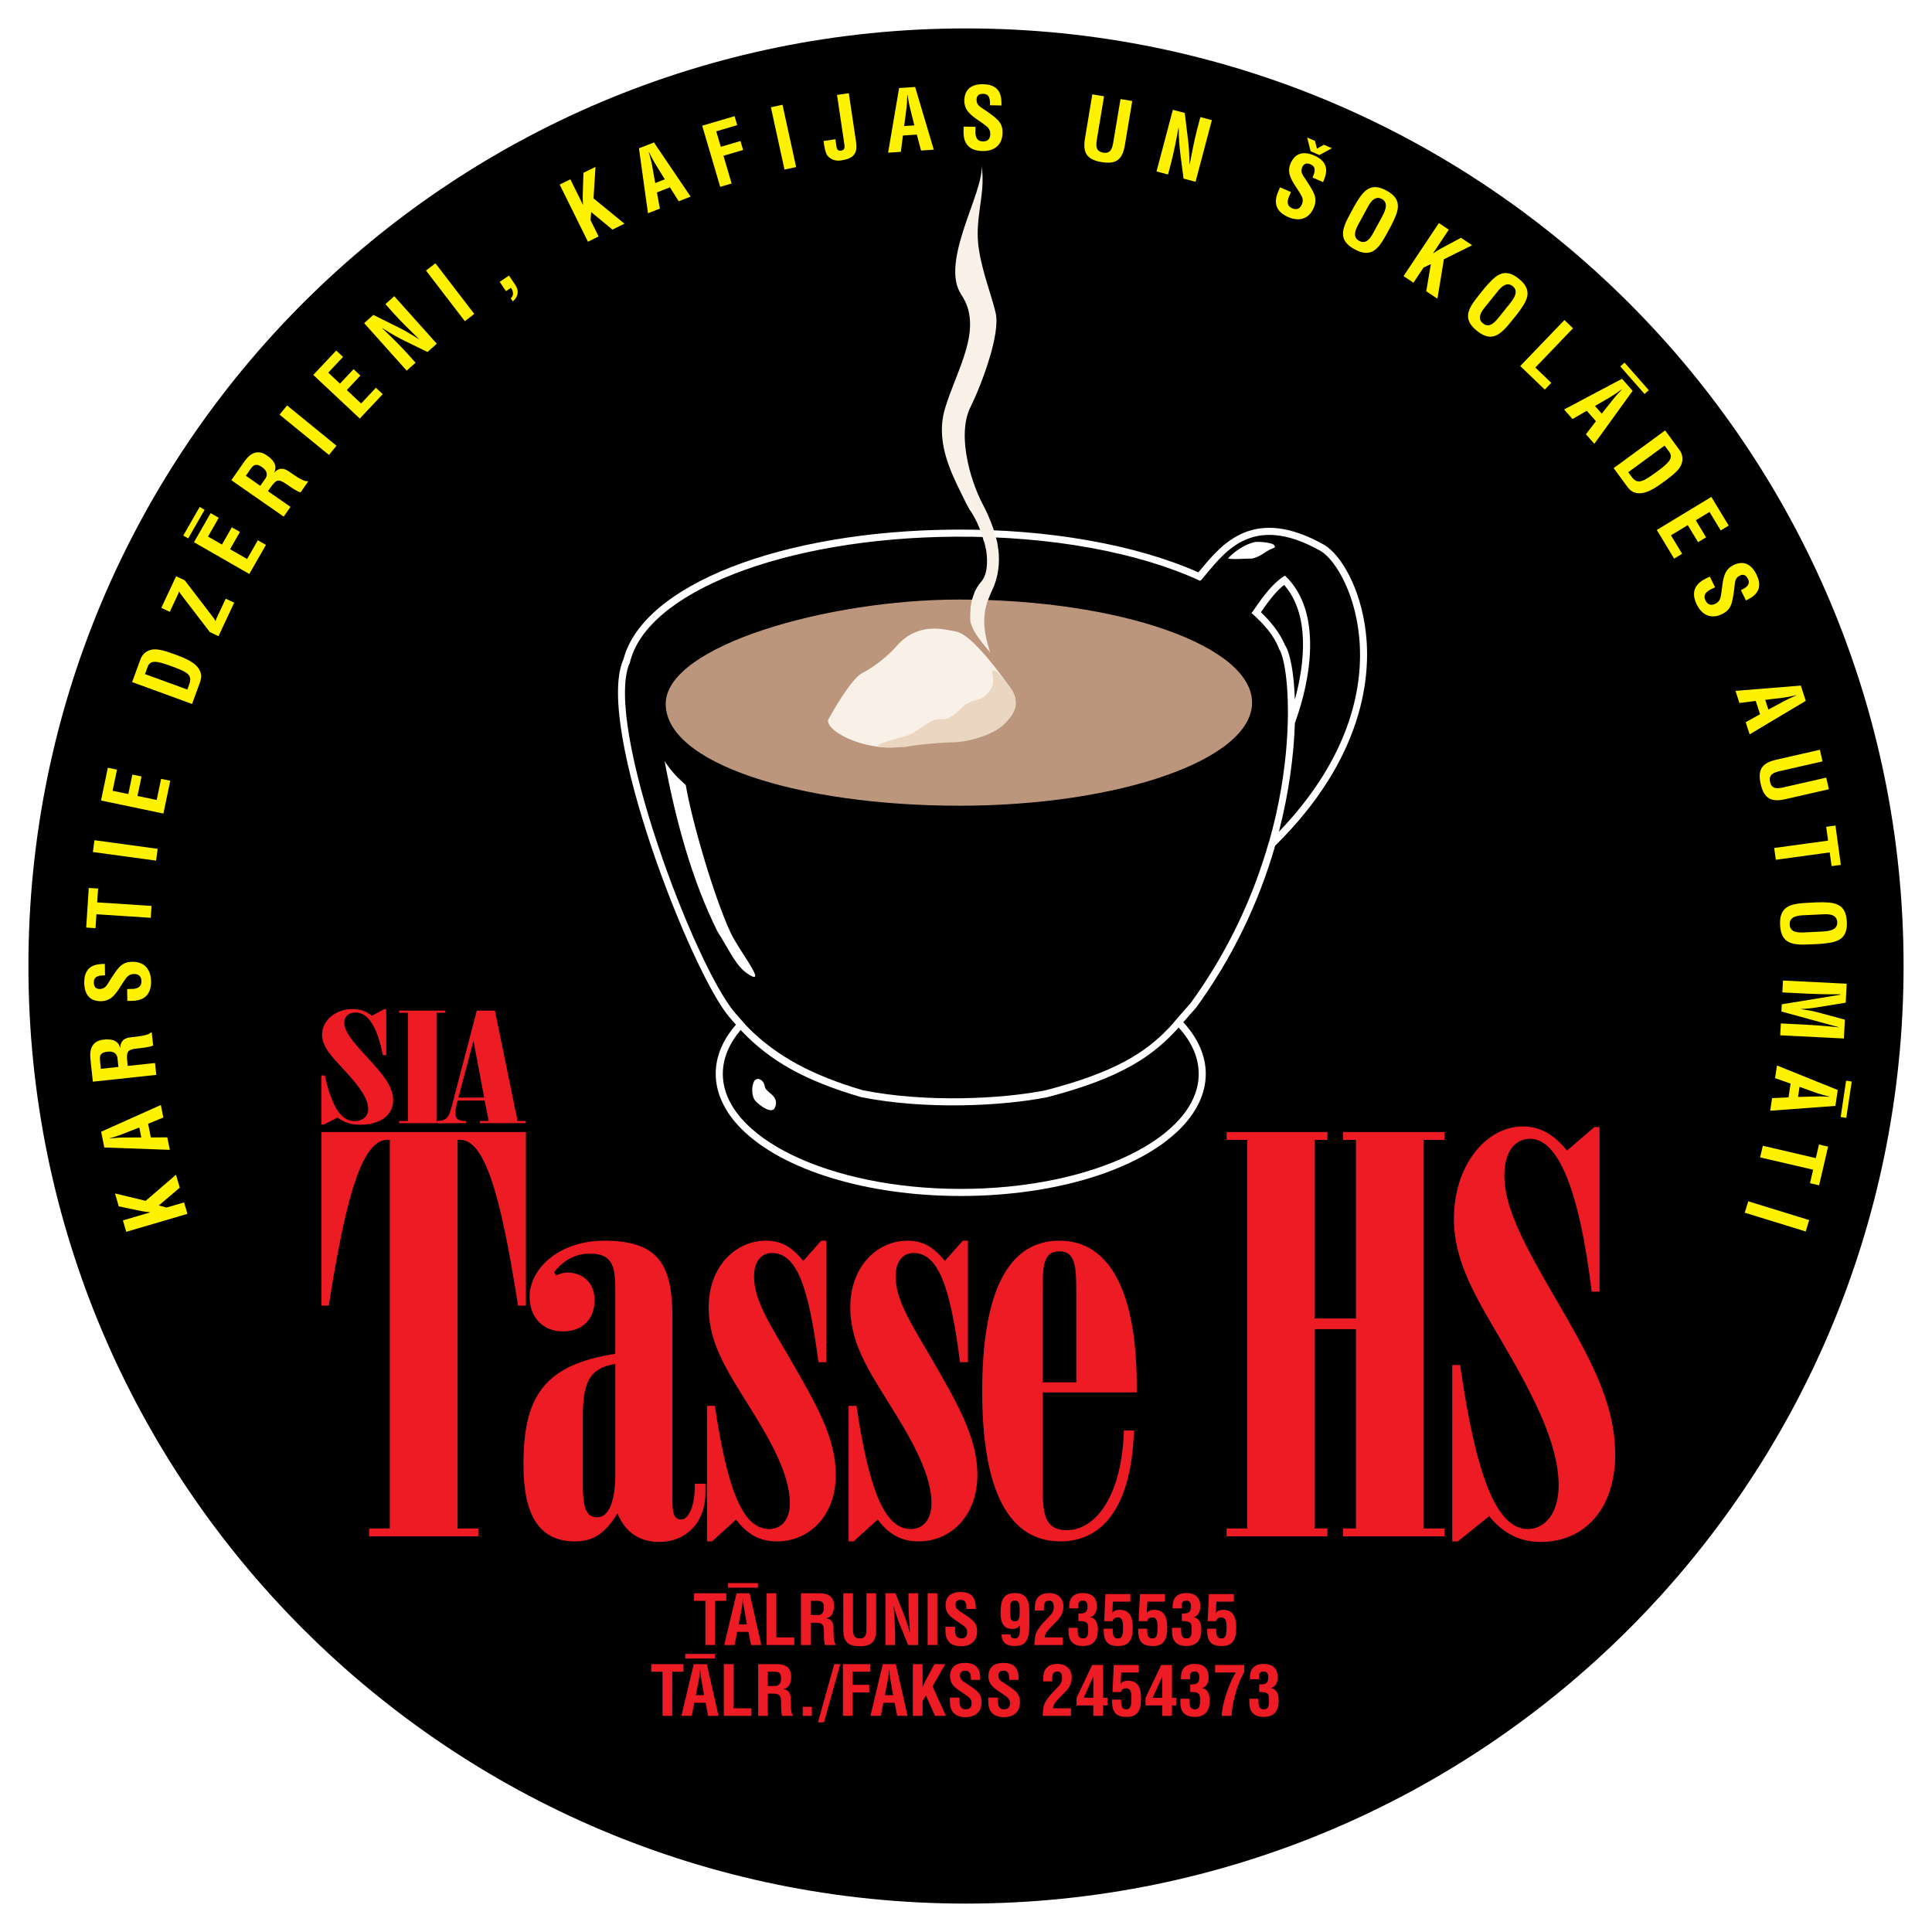 <?xml version="1.0" encoding="utf-8"?>
<!-- Generator: Adobe Illustrator 13.0.0, SVG Export Plug-In . SVG Version: 6.00 Build 14948)  -->
<!DOCTYPE svg PUBLIC "-//W3C//DTD SVG 1.0//EN" "http://www.w3.org/TR/2001/REC-SVG-20010904/DTD/svg10.dtd">
<svg version="1.0" id="Layer_1" xmlns="http://www.w3.org/2000/svg" xmlns:xlink="http://www.w3.org/1999/xlink" x="0px" y="0px"
	 width="192.756px" height="192.756px" viewBox="0 0 192.756 192.756" enable-background="new 0 0 192.756 192.756"
	 xml:space="preserve">
<g>
	<polygon fill-rule="evenodd" clip-rule="evenodd" fill="#FFFFFF" points="0,0 192.756,0 192.756,192.756 0,192.756 0,0 	"/>
	<path fill-rule="evenodd" clip-rule="evenodd" d="M96.378,189.922c51.662,0,93.543-41.883,93.543-93.544
		c0-51.662-41.881-93.543-93.543-93.543c-51.662,0-93.543,41.882-93.543,93.543C2.834,148.039,44.716,189.922,96.378,189.922
		L96.378,189.922z"/>
	<path fill-rule="evenodd" clip-rule="evenodd" fill="#FFFFFF" d="M119.31,100.564l0.024-0.029l0.022-0.029
		c3.544-4.873,6.188-10.302,7.87-16.134c9.028-8.89,9.539-17.189,9.034-21.356c-0.532-4.394-2.486-7.679-4.153-8.66
		c-6.99-3.943-10.166-0.114-12.267,2.419c-0.097,0.116-0.185,0.22-0.276,0.329c-6.251-2.782-15.071-4.335-24.319-4.265
		c-17.313,0.121-31.092,5.533-33.034,12.914c-0.042,0.099-0.08,0.191-0.08,0.191c-2.694,6.755,6.828,31.04,10.619,35.515
		c0.221,0.26,0.446,0.518,0.676,0.775c-1.335,1.537-2.018,3.184-2.018,4.902c0,1.916,0.886,3.814,2.563,5.492
		c4.131,4.131,12.516,6.695,21.883,6.695s17.752-2.564,21.883-6.695c1.677-1.678,2.563-3.576,2.563-5.492
		c0-1.787-0.777-3.555-2.242-5.148l0.061-0.07C118.498,101.48,118.889,101.029,119.31,100.564L119.31,100.564z"/>
	<path fill-rule="evenodd" clip-rule="evenodd" d="M128.208,64.371c0.488,0.727,0.892,2.68,0.98,5.435
		c1.001-3.656,1.506-8.536-1.074-11.448c-0.75,0.586-1.455,1.478-2.312,2.72c1.009,0.974,1.813,2,2.303,3.061L128.208,64.371
		L128.208,64.371z"/>
	<path fill-rule="evenodd" clip-rule="evenodd" fill="#FFFFFF" d="M68.421,78.323c-0.855-0.775-1.277-1.163-2.109-2.372
		c1.118,5.975,2.748,11.927,5.268,16.978c1.437,2.292,1.881,3.535,3.182,4.333c1.801,1.084-1.038-2.417-1.881-4.242
		C71.215,89.429,69.026,81.903,68.421,78.323L68.421,78.323z"/>
	<path fill-rule="evenodd" clip-rule="evenodd" fill="#FFFFFF" d="M126.618,54.869c0.376-0.183,0.729-0.228,0.524-0.422
		c-0.012-0.285-1.368-0.422-1.858-0.376c-0.547,0.057-1.813,0.604-2.76,1.631c0.354,0.16,1.699,0.011,2.44,0.022
		C125.717,55.53,126.219,55.085,126.618,54.869L126.618,54.869z"/>
	<path fill-rule="evenodd" clip-rule="evenodd" d="M74.367,102.246c0.122,0.127,0.246,0.25,0.37,0.373
		c-0.119-0.127-0.238-0.254-0.357-0.383C74.376,102.24,74.371,102.242,74.367,102.246L74.367,102.246z"/>
	<path fill-rule="evenodd" clip-rule="evenodd" d="M131.761,54.971c-7.035-3.968-9.737,0.365-11.904,2.885
		c-0.05,0.028-0.09,0.059-0.132,0.088c-6.01-2.785-14.752-4.472-24.474-4.398c-16.978,0.118-30.885,5.553-32.43,12.66l-0.032,0
		c-2.52,6.316,6.522,30.098,10.501,34.795c0.367,0.434,0.728,0.84,1.089,1.234c0.119,0.129,0.239,0.256,0.357,0.383
		c2.762,2.736,6.221,4.65,11.339,6.154c6.265,1.256,13.865,0.879,18.256,0.004c6.816-1.77,9.893-3.707,12.26-6.188
		c0.178-0.188,0.353-0.375,0.523-0.568c-0.003-0.004-0.008-0.008-0.012-0.01c0.532-0.609,1.072-1.248,1.682-1.922
		c3.934-5.41,6.367-10.997,7.817-16.094c0.011-0.01,0.02-0.021,0.03-0.031l-0.009-0.006c1.021-3.567,1.549-6.984,1.762-9.899
		c-0.001,0.002-0.003,0.005-0.004,0.008c0.365-4.952-0.196-8.463-0.761-9.303l-0.032-0.105c-0.514-1.28-1.462-2.384-2.733-3.503
		c0.05-0.042,0.096-0.088,0.132-0.143c1.106-1.63,2.041-2.873,3.216-3.58c3.871,3.642,2.485,10.643,0.988,14.716
		c-0.091,3.039-0.57,6.872-1.593,10.837C140.633,69.376,134.712,56.709,131.761,54.971L131.761,54.971z M74.761,97.262
		c-1.3-0.798-1.745-2.041-3.182-4.333c-2.52-5.051-4.15-11.003-5.268-16.978c0.833,1.208,1.254,1.596,2.109,2.372
		c0.604,3.58,2.793,11.106,4.458,14.697C73.724,94.845,76.562,98.346,74.761,97.262L74.761,97.262z M126.618,54.869
		c-0.399,0.217-0.901,0.662-1.653,0.855c-0.741-0.011-2.087,0.137-2.44-0.022c0.946-1.027,2.213-1.574,2.76-1.631
		c0.49-0.045,1.847,0.091,1.858,0.376C127.348,54.641,126.994,54.686,126.618,54.869L126.618,54.869z"/>
	<path fill-rule="evenodd" clip-rule="evenodd" d="M96.515,15.563c-0.007-0.079-0.018-0.154-0.033-0.226
		C96.496,15.414,96.504,15.488,96.515,15.563L96.515,15.563z"/>
	<path fill-rule="evenodd" clip-rule="evenodd" fill="#BB967C" d="M66.426,70.102c0.183-5.667,16.078-10.285,29.281-10.285
		c15.975,0,29.212,4.607,29.212,10.285s-13.237,10.285-29.212,10.285S66.209,76.134,66.426,70.102L66.426,70.102z"/>
	<path fill-rule="evenodd" clip-rule="evenodd" fill="#F9F1E7" d="M82.611,71.835c-0.08,1.436,4.504,3.249,7.4,2.611
		c2.884-0.627,3.785-0.365,5.952-0.536c2.166-0.183,6.864-2.429,4.88-5.233c-1.995-2.794-4.173-5.462-5.507-5.679
		c-1.083-0.182-3.615-0.992-5.781,1.346c-0.9,1.083-2.44,2.258-3.523,2.805C84.948,67.685,83.056,71.026,82.611,71.835
		L82.611,71.835z"/>
	<path fill-rule="evenodd" clip-rule="evenodd" fill="#EBD7C1" d="M90.445,74.507c0.901-0.216,3.694-0.445,4.687-0.445
		c0.992,0,3.888-0.547,5.188-1.938c0.912-0.992,1.767-2.075,0.045-4.071c-0.718-0.992-1.551-1.661-1.334-0.668
		c0.228,0.992-0.284,1.626-0.786,2.071c-0.434,0.403-1.402,0.366-2.102,0.993c-0.536,0.502-1.418,1.421-2.186,1.31
		c-1.115-0.161-1.939,0.988-3.341,1.585c-0.649,0.277-5.317,1.26-1.562,1.243C89.236,74.586,90.32,74.507,90.445,74.507
		L90.445,74.507z"/>
	<path fill-rule="evenodd" clip-rule="evenodd" d="M96.515,15.563c-0.007-0.079-0.018-0.154-0.033-0.226
		C96.496,15.414,96.504,15.488,96.515,15.563L96.515,15.563z"/>
	<path fill-rule="evenodd" clip-rule="evenodd" fill="#F9F1E7" d="M98.558,59.914c0.08-0.235,0.376-0.916,0.41-0.995
		c0.639-1.285,0.799-2.738,0.639-4.102c-0.004,0-0.008,0-0.011,0c-0.023-0.201-0.046-0.384-0.08-0.584h-0.002
		c-0.003-0.019-0.005-0.036-0.007-0.051c-0.003-0.02-0.007-0.039-0.012-0.059c-0.008-0.041-0.02-0.087-0.037-0.166
		c-0.002,0-0.007,0-0.009,0c-0.011-0.063-0.025-0.128-0.041-0.19c-0.003-0.011-0.004-0.022-0.007-0.033c-0.003,0-0.006,0-0.009,0
		c-0.275-1.108-0.761-2.312-1.313-3.364c-0.271-0.515-0.531-1.089-0.763-1.699c-0.311-0.812-0.575-1.688-0.762-2.572
		c-0.422-1.988-0.453-4.018,0.259-5.463c0.317-0.643,0.661-1.423,0.993-2.264c0.496-1.261,0.965-2.658,1.267-3.93
		c0.102-0.424,0.184-0.834,0.242-1.221c0.118-0.773,0.141-1.453,0.03-1.961c-0.143-0.636-0.372-1.384-0.62-2.193
		c-0.148-0.485-0.305-0.993-0.452-1.512s-0.286-1.048-0.403-1.578c-0.078-0.354-0.146-0.706-0.199-1.056
		c-0.08-0.524-0.127-1.042-0.127-1.54c0-1.286,0.19-2.385,0.333-3.47c0.144-1.084,0.24-2.155,0.054-3.383
		c0.062,0.666-0.17,1.6-0.519,2.677c-0.087,0.269-0.182,0.547-0.281,0.833c-0.099,0.285-0.203,0.577-0.308,0.875
		c-0.105,0.297-0.212,0.599-0.318,0.904c-0.053,0.153-0.105,0.306-0.158,0.46c-0.092,0.271-0.181,0.544-0.268,0.817
		c-0.026,0.083-0.052,0.166-0.077,0.249c-0.068,0.221-0.133,0.443-0.194,0.663c-0.021,0.074-0.041,0.148-0.061,0.222
		c-0.196,0.74-0.347,1.469-0.41,2.161c-0.026,0.288-0.038,0.569-0.032,0.842c0.009,0.409,0.058,0.8,0.156,1.164
		c0.033,0.122,0.071,0.24,0.115,0.355c0.088,0.231,0.199,0.45,0.336,0.654c0.141,0.209,0.263,0.422,0.367,0.637
		c0.208,0.43,0.345,0.87,0.423,1.319c0.02,0.112,0.035,0.225,0.048,0.338c0.049,0.445,0.044,0.898-0.002,1.357
		c-0.013,0.125-0.027,0.251-0.046,0.378c-0.069,0.471-0.177,0.948-0.312,1.429c-0.54,1.925-1.51,3.917-2.097,5.861
		c-0.291,0.963-0.364,1.905-0.294,2.816c0.112,1.458,0.594,2.836,1.153,4.098c0.414,0.934,0.869,1.805,1.249,2.595
		c0.08,0.168,0.229,0.406,0.302,0.567c0.139,0.169,0.206,0.294,0.34,0.516c0.068,0.111,0.134,0.227,0.2,0.349
		c0.327,0.606,0.624,1.331,0.838,2.057c-0.004,0-0.009,0-0.013,0c0.034,0.089,0.057,0.167,0.08,0.257c0.001,0,0.003,0,0.004,0
		c0.016,0.043,0.033,0.076,0.048,0.11c0.016,0.035,0.029,0.072,0.039,0.124v0c0.001,0,0.002,0,0.004,0
		c0,0.003,0.001,0.007,0.002,0.011c-0.002,0-0.004,0-0.006,0c0.018,0.079,0.035,0.15,0.053,0.223
		c0.025,0.115,0.053,0.23,0.073,0.347c0.004,0,0.008,0,0.011,0c0.077,0.478,0.114,0.957,0.098,1.405
		c-0.005,0.149-0.016,0.295-0.033,0.437c-0.018,0.142-0.041,0.278-0.072,0.41c-0.061,0.262-0.148,0.5-0.269,0.706
		c-0.06,0.103-0.127,0.198-0.202,0.283c-0.308,0.347-0.524,0.738-0.696,1.106c0.008,0,0.015,0,0.023,0
		c-0.041,0.097-0.074,0.184-0.107,0.273c-0.054,0.144-0.1,0.285-0.141,0.433c-0.005,0-0.009,0-0.014,0
		c-0.057,0.268-0.103,0.577-0.136,0.834c0,0,0,0,0,0.001c0.007,0,0.014,0,0.021,0c-0.001,0.01-0.001,0.02-0.002,0.029
		c-0.018,0.121-0.03,0.241-0.03,0.362c-0.005,0.083-0.01,0.168-0.013,0.252c-0.005,0.168-0.005,0.333,0,0.483
		c0.003,0.075,0.007,0.147,0.013,0.214c0.059,0.208,0.128,0.399,0.21,0.588c0.061,0.142,0.127,0.282,0.208,0.424
		c0.187,0.331,0.431,0.678,0.766,1.105c0.224,0.284,0.487,0.604,0.801,0.979c-0.123-0.401-0.263-0.838-0.377-1.315
		c-0.076-0.318-0.14-0.652-0.181-1.006c-0.041-0.353-0.057-0.724-0.037-1.114c0.01-0.195,0.028-0.395,0.058-0.599
		c0,0,0.001,0,0.002,0c0.011-0.12,0.033-0.25,0.065-0.38c0.001,0,0.001,0,0.001,0c0.001,0,0.001,0,0.002,0
		c0.045-0.246,0.125-0.514,0.216-0.783c-0.008,0-0.016,0-0.023-0.001c0.001-0.004,0.002-0.007,0.003-0.011
		C98.536,59.914,98.548,59.914,98.558,59.914L98.558,59.914z"/>
	<path fill-rule="evenodd" clip-rule="evenodd" fill="#FFF200" d="M12.595,122.898l-0.334-1.139l2.711-0.795l-0.005-0.018
		c-0.533-0.037-1.156-0.174-1.676-0.287l-1.442-0.301l-0.377-1.287l3.064,0.736l3.022-2.602l0.377,1.287l-2.095,1.781l0.777,0.205
		l1.75-0.512l0.334,1.139L12.595,122.898L12.595,122.898z"/>
	<path fill-rule="evenodd" clip-rule="evenodd" fill="#FFF200" d="M10.407,114.484l-0.315-1.572l5.953-2.666l0.25,1.248
		l-1.518,0.625l0.273,1.363l1.642-0.01l0.25,1.248L10.407,114.484L10.407,114.484z M13.898,112.486l-1.708,0.672
		c-0.279,0.115-0.557,0.197-0.842,0.289c-0.139,0.037-0.277,0.082-0.407,0.125l0.003,0.018c0.136-0.012,0.281-0.023,0.424-0.043
		c0.297-0.025,0.585-0.057,0.888-0.057l1.842-0.006L13.898,112.486L13.898,112.486z"/>
	<path fill-rule="evenodd" clip-rule="evenodd" fill="#FFF200" d="M15.467,106.057l0.127,1.182l-6.329,0.68l-0.241-2.236
		c-0.109-1.021,0.162-1.836,1.326-1.961c0.692-0.074,1.437,0.025,1.632,0.807L12,104.525c0.018-0.711,0.442-0.969,1.049-1.035
		c0.262-0.027,1.818-0.16,1.973-0.467l0.118-0.014l0.14,1.299c-0.39,0.188-1.168,0.246-1.59,0.299
		c-0.387,0.051-0.919,0.1-0.994,0.518c-0.058,0.33-0.013,0.676,0.023,1.014l0.023,0.209L15.467,106.057L15.467,106.057z
		 M11.714,105.52c-0.067-0.385-0.353-0.662-0.986-0.594c-0.708,0.076-0.795,0.385-0.756,0.832l0.095,0.879l1.747-0.189
		L11.714,105.52L11.714,105.52z"/>
	<path fill-rule="evenodd" clip-rule="evenodd" fill="#FFF200" d="M9.362,98.029c0.007,0.398,0.172,0.65,0.605,0.643
		c0.483-0.01,0.665-0.318,0.896-0.695c0.239-0.395,0.701-1.124,1.018-1.46c0.392-0.414,0.771-0.548,1.322-0.558
		c1.205-0.021,1.846,0.765,1.867,1.927c0.025,1.424-0.762,1.947-1.899,1.969l-0.466,0.008l-0.021-1.188l0.373-0.006
		c0.62,0.014,1.066-0.182,1.056-0.766c-0.009-0.502-0.276-0.734-0.759-0.725c-0.374,0.006-0.625,0.18-0.832,0.49
		c-0.472,0.627-0.806,1.404-1.434,1.9c-0.285,0.199-0.631,0.316-0.97,0.322c-1.086,0.02-1.69-0.582-1.713-1.836
		c-0.033-1.892,1.426-1.867,2.054-1.886l0.02,1.145C9.909,97.314,9.35,97.375,9.362,98.029L9.362,98.029z"/>
	<polygon fill-rule="evenodd" clip-rule="evenodd" fill="#FFF200" points="8.857,88.589 9.789,88.65 9.698,90.03 15.117,90.385 
		15.039,91.57 9.621,91.215 9.53,92.604 8.599,92.543 8.857,88.589 	"/>
	<polygon fill-rule="evenodd" clip-rule="evenodd" fill="#FFF200" points="9.265,85.007 9.425,83.83 15.731,84.688 15.572,85.865 
		9.265,85.007 	"/>
	<polygon fill-rule="evenodd" clip-rule="evenodd" fill="#FFF200" points="10.078,79.867 10.76,76.596 11.674,76.787 11.233,78.896 
		12.802,79.223 13.208,77.281 14.121,77.471 13.715,79.414 15.633,79.814 16.073,77.706 16.986,77.896 16.303,81.167 10.078,79.867 
			"/>
	<path fill-rule="evenodd" clip-rule="evenodd" fill="#FFF200" d="M13.183,68.05l0.851-2.327c0.099-0.271,0.417-0.77,1.1-0.908
		c0.507-0.104,1.195,0.066,2.184,0.428c1.18,0.431,2.542,0.929,2.742,2.041c0.053,0.3-0.042,0.608-0.144,0.887l-0.755,2.064
		L13.183,68.05L13.183,68.05z M17.001,66.428c-1.411-0.516-2.021-0.576-2.266,0.093l-0.268,0.733l4.224,1.544l0.178-0.486
		C19.234,67.316,18.731,67.06,17.001,66.428L17.001,66.428z"/>
	<path fill-rule="evenodd" clip-rule="evenodd" fill="#FFF200" d="M18.233,59.539c-0.125-0.171-0.266-0.331-0.366-0.537
		c-0.042,0.149-0.106,0.287-0.171,0.426l-0.757,1.613l-0.845-0.396l1.478-3.15l0.86,0.404l2.704,3.527
		c0.125,0.171,0.266,0.331,0.366,0.538c0.042-0.149,0.107-0.288,0.172-0.426l0.847-1.806l0.845,0.396l-1.568,3.342l-0.86-0.403
		L18.233,59.539L18.233,59.539z"/>
	<path fill-rule="evenodd" clip-rule="evenodd" fill="#FFF200" d="M19.351,54.097l1.664-2.899l0.81,0.464l-1.073,1.87l1.391,0.798
		l0.988-1.722l0.81,0.464l-0.988,1.722l1.7,0.976l1.073-1.869l0.81,0.464l-1.664,2.899L19.351,54.097L19.351,54.097z M18.283,53.435
		l1.638-2.855l0.493,0.283l-1.638,2.855L18.283,53.435L18.283,53.435z"/>
	<path fill-rule="evenodd" clip-rule="evenodd" fill="#FFF200" d="M28.983,50.57l-0.679,0.975l-5.222-3.636l1.285-1.845
		c0.586-0.843,1.325-1.28,2.286-0.61c0.571,0.397,1.068,0.96,0.703,1.678l0.014,0.01c0.479-0.525,0.969-0.442,1.471-0.093
		c0.216,0.151,1.477,1.071,1.795,0.94l0.097,0.068l-0.746,1.072c-0.417-0.114-1.043-0.581-1.396-0.817
		c-0.325-0.216-0.759-0.528-1.089-0.262c-0.261,0.211-0.453,0.501-0.646,0.78l-0.122,0.174L28.983,50.57L28.983,50.57z
		 M26.502,47.705c0.202-0.335,0.167-0.731-0.354-1.095c-0.585-0.407-0.852-0.231-1.116,0.133l-0.504,0.724l1.441,1.004
		L26.502,47.705L26.502,47.705z"/>
	<polygon fill-rule="evenodd" clip-rule="evenodd" fill="#FFF200" points="27.891,41.371 28.641,40.45 33.572,44.469 32.822,45.39 
		27.891,41.371 	"/>
	<polygon fill-rule="evenodd" clip-rule="evenodd" fill="#FFF200" points="31.257,37.407 33.544,34.97 34.225,35.609 32.75,37.18 
		33.919,38.277 35.278,36.83 35.958,37.468 34.6,38.916 36.029,40.257 37.503,38.685 38.184,39.324 35.897,41.761 31.257,37.407 	
		"/>
	<path fill-rule="evenodd" clip-rule="evenodd" fill="#FFF200" d="M39.336,29.551l4.241,4.742l-0.923,0.826l-2.199-1.072
		c-0.737-0.353-1.441-0.759-2.317-1.319l-0.013,0.012c0.382,0.363,0.85,0.81,1.304,1.268c0.45,0.452,0.893,0.909,1.232,1.288
		l0.797,0.892l-0.885,0.792l-4.241-4.742l0.917-0.82l2.233,1.11c0.719,0.347,1.412,0.74,2.317,1.319l0.013-0.011
		c-0.416-0.401-0.86-0.835-1.292-1.268c-0.433-0.433-0.859-0.871-1.237-1.294l-0.832-0.93L39.336,29.551L39.336,29.551z"/>
	<polygon fill-rule="evenodd" clip-rule="evenodd" fill="#FFF200" points="42.501,26.993 43.444,26.27 47.318,31.319 46.375,32.042 
		42.501,26.993 	"/>
	<path fill-rule="evenodd" clip-rule="evenodd" fill="#FFF200" d="M50.972,28.717l-0.493,0.332l-0.625-0.929l0.929-0.625
		l0.611,0.908c0.402,0.598,0.338,1.172-0.229,1.666l-0.208-0.31C51.265,29.502,51.249,29.083,50.972,28.717L50.972,28.717z"/>
	<path fill-rule="evenodd" clip-rule="evenodd" fill="#FFF200" d="M55.839,18.415l1.064-0.526l1.253,2.531l0.015-0.007
		c-0.055-0.531-0.029-1.168-0.008-1.7l0.048-1.472l1.201-0.594l-0.195,3.144l3.085,2.524l-1.202,0.594l-2.117-1.754l-0.068,0.8
		l0.809,1.635l-1.064,0.527L55.839,18.415L55.839,18.415z"/>
	<path fill-rule="evenodd" clip-rule="evenodd" fill="#FFF200" d="M63.749,14.795l1.494-0.583l3.659,5.404l-1.186,0.463
		l-0.878-1.388l-1.297,0.506l0.294,1.617l-1.186,0.463L63.749,14.795L63.749,14.795z M66.323,17.889l-0.958-1.566
		c-0.164-0.255-0.292-0.515-0.432-0.779c-0.061-0.131-0.129-0.259-0.194-0.379l-0.016,0.006c0.034,0.132,0.07,0.273,0.115,0.411
		c0.077,0.289,0.158,0.567,0.21,0.865l0.325,1.814L66.323,17.889L66.323,17.889z"/>
	<polygon fill-rule="evenodd" clip-rule="evenodd" fill="#FFF200" points="70.058,12.541 73.288,11.59 73.551,12.485 71.46,13.101 
		71.915,14.646 73.876,14.069 74.139,14.964 72.179,15.541 72.993,18.308 71.854,18.643 70.058,12.541 	"/>
	<polygon fill-rule="evenodd" clip-rule="evenodd" fill="#FFF200" points="76.911,10.704 78.07,10.45 79.43,16.666 78.27,16.919 
		76.911,10.704 	"/>
	<path fill-rule="evenodd" clip-rule="evenodd" fill="#FFF200" d="M83.461,14.671c0.042,0.226,0.155,0.406,0.44,0.363
		c0.42-0.062,0.381-0.383,0.329-0.727L83.51,9.472l1.175-0.175l0.685,4.592c0.064,0.428,0.189,1.036-0.129,1.495
		c-0.289,0.421-0.803,0.54-1.374,0.625c-0.42,0.062-0.914-0.027-1.305-0.466c-0.177-0.205-0.339-0.893-0.392-1.478l1.175-0.175
		L83.461,14.671L83.461,14.671z"/>
	<path fill-rule="evenodd" clip-rule="evenodd" fill="#FFF200" d="M89.702,8.785l1.601-0.106l1.86,6.254l-1.27,0.084l-0.42-1.588
		l-1.389,0.092l-0.207,1.629l-1.27,0.084L89.702,8.785L89.702,8.785z M91.224,12.511l-0.441-1.782
		c-0.079-0.292-0.124-0.578-0.177-0.873c-0.018-0.143-0.044-0.286-0.07-0.42l-0.017,0.001c-0.008,0.137-0.016,0.282-0.015,0.426
		c-0.014,0.299-0.021,0.588-0.06,0.888l-0.236,1.827L91.224,12.511L91.224,12.511z"/>
	<path fill-rule="evenodd" clip-rule="evenodd" fill="#FFF200" d="M98.096,9.361c-0.399-0.008-0.656,0.148-0.665,0.581
		c-0.01,0.483,0.292,0.676,0.661,0.921c0.385,0.253,1.097,0.742,1.421,1.071c0.399,0.407,0.52,0.791,0.509,1.342
		c-0.023,1.204-0.833,1.816-1.995,1.793c-1.425-0.028-1.918-0.835-1.896-1.971l0.009-0.466l1.188,0.023l-0.007,0.373
		c-0.038,0.619,0.141,1.072,0.725,1.083c0.501,0.01,0.743-0.249,0.753-0.731c0.007-0.374-0.157-0.631-0.459-0.849
		c-0.609-0.496-1.375-0.858-1.846-1.503c-0.189-0.292-0.292-0.643-0.286-0.982c0.021-1.085,0.643-1.667,1.898-1.643
		c1.892,0.037,1.812,1.495,1.809,2.123l-1.145-0.022C98.789,9.935,98.749,9.374,98.096,9.361L98.096,9.361z"/>
	<path fill-rule="evenodd" clip-rule="evenodd" fill="#FFF200" d="M112.963,10.079l-0.73,4.375
		c-0.231,1.389-0.793,1.975-2.324,1.719c-1.548-0.258-1.889-0.995-1.657-2.383l0.729-4.375l1.171,0.195l-0.713,4.275
		c-0.101,0.602-0.159,1.212,0.636,1.344c0.762,0.127,0.903-0.468,1.004-1.071l0.714-4.275L112.963,10.079L112.963,10.079z"/>
	<path fill-rule="evenodd" clip-rule="evenodd" fill="#FFF200" d="M120.909,11.986l-1.629,6.15l-1.197-0.317l-0.314-2.426
		c-0.109-0.811-0.158-1.622-0.173-2.661l-0.016-0.004c-0.094,0.519-0.21,1.155-0.342,1.787c-0.131,0.624-0.269,1.245-0.398,1.738
		l-0.307,1.156l-1.148-0.304l1.63-6.15l1.188,0.314l0.301,2.476c0.106,0.792,0.159,1.587,0.173,2.661l0.017,0.005
		c0.106-0.569,0.224-1.178,0.348-1.777s0.256-1.196,0.4-1.746l0.32-1.206L120.909,11.986L120.909,11.986z"/>
	<path fill-rule="evenodd" clip-rule="evenodd" fill="#FFF200" d="M130.757,16.4c-0.366-0.158-0.664-0.111-0.835,0.287
		c-0.191,0.444,0.016,0.736,0.264,1.103c0.261,0.38,0.734,1.103,0.911,1.529c0.216,0.527,0.182,0.928-0.036,1.435
		c-0.478,1.106-1.458,1.367-2.525,0.907c-1.309-0.565-1.461-1.499-1.011-2.542l0.185-0.428l1.091,0.47l-0.147,0.343
		c-0.269,0.558-0.275,1.045,0.262,1.277c0.46,0.198,0.782,0.051,0.974-0.393c0.148-0.343,0.093-0.644-0.104-0.959
		c-0.377-0.689-0.948-1.314-1.141-2.09c-0.064-0.342-0.028-0.705,0.106-1.017c0.43-0.997,1.226-1.301,2.379-0.803
		c1.737,0.749,1.112,2.068,0.872,2.648l-1.052-0.454C131.182,17.193,131.357,16.659,130.757,16.4L130.757,16.4z M130.759,15.089
		l-0.344-1.368l0.779,0.336l0.203,0.771l0.692-0.385l0.795,0.343l-1.246,0.683L130.759,15.089L130.759,15.089z"/>
	<path fill-rule="evenodd" clip-rule="evenodd" fill="#FFF200" d="M138.331,19.016c1.669,0.907,1.206,2.026,0.478,3.474
		l-0.434,0.797c-0.811,1.49-1.513,2.518-3.228,1.586c-1.714-0.932-1.234-2.081-0.424-3.571l0.433-0.797
		C135.975,19.106,136.662,18.109,138.331,19.016L138.331,19.016z M135.605,24.031c0.745,0.405,1.17-0.359,1.461-0.895l0.778-1.431
		c0.243-0.447,0.804-1.426,0.029-1.847c-0.82-0.445-1.284,0.567-1.519,1l-0.843,1.55C135.262,22.87,134.89,23.643,135.605,24.031
		L135.605,24.031z"/>
	<path fill-rule="evenodd" clip-rule="evenodd" fill="#FFF200" d="M143.56,22.255l0.987,0.659l-1.566,2.35l0.014,0.01
		c0.434-0.313,0.998-0.609,1.469-0.856l1.298-0.694l1.115,0.743l-2.82,1.402l-0.645,3.933l-1.115-0.744l0.461-2.709l-0.727,0.341
		l-1.012,1.518l-0.987-0.659L143.56,22.255L143.56,22.255z"/>
	<path fill-rule="evenodd" clip-rule="evenodd" fill="#FFF200" d="M151.535,27.812c1.481,1.193,0.824,2.211-0.152,3.506l-0.57,0.707
		c-1.064,1.322-1.94,2.208-3.461,0.983c-1.521-1.225-0.843-2.27,0.222-3.591l0.57-0.708
		C149.199,27.479,150.055,26.62,151.535,27.812L151.535,27.812z M147.953,32.262c0.661,0.532,1.216-0.143,1.6-0.619l1.021-1.27
		c0.319-0.396,1.047-1.26,0.359-1.813c-0.727-0.585-1.364,0.329-1.673,0.712l-1.107,1.375
		C147.823,31.056,147.318,31.751,147.953,32.262L147.953,32.262z"/>
	<polygon fill-rule="evenodd" clip-rule="evenodd" fill="#FFF200" points="156.084,31.929 156.94,32.752 153.18,36.67 
		154.771,38.198 154.125,38.872 151.676,36.521 156.084,31.929 	"/>
	<path fill-rule="evenodd" clip-rule="evenodd" fill="#FFF200" d="M162.081,36.18l2.421,2.75l-0.427,0.375l-2.42-2.75L162.081,36.18
		L162.081,36.18z M161.828,37.792l1.06,1.203l-3.822,5.285l-0.84-0.955l1.002-1.3l-0.919-1.044l-1.417,0.829l-0.841-0.955
		L161.828,37.792L161.828,37.792z M159.805,41.269l1.143-1.436c0.184-0.241,0.383-0.45,0.584-0.672
		c0.103-0.102,0.199-0.209,0.29-0.312l-0.011-0.013c-0.114,0.077-0.233,0.16-0.347,0.248c-0.245,0.171-0.479,0.342-0.741,0.494
		l-1.591,0.926L159.805,41.269L159.805,41.269z"/>
	<path fill-rule="evenodd" clip-rule="evenodd" fill="#FFF200" d="M166.131,42.943l1.464,2c0.171,0.232,0.409,0.773,0.146,1.419
		c-0.196,0.48-0.719,0.958-1.568,1.579c-1.014,0.742-2.185,1.6-3.22,1.148c-0.279-0.123-0.483-0.373-0.659-0.612l-1.298-1.773
		L166.131,42.943L166.131,42.943z M165.361,47.02c1.212-0.887,1.601-1.361,1.18-1.937l-0.461-0.629l-3.63,2.657l0.306,0.418
		C163.383,48.384,163.875,48.108,165.361,47.02L165.361,47.02z"/>
	<polygon fill-rule="evenodd" clip-rule="evenodd" fill="#FFF200" points="170.742,49.579 172.474,52.438 171.676,52.921 
		170.559,51.078 169.188,51.909 170.216,53.607 169.417,54.091 168.389,52.393 166.713,53.408 167.828,55.251 167.03,55.735 
		165.299,52.875 170.742,49.579 	"/>
	<path fill-rule="evenodd" clip-rule="evenodd" fill="#FFF200" d="M174.392,57.756c-0.178-0.358-0.435-0.514-0.822-0.322
		c-0.434,0.214-0.466,0.571-0.513,1.011c-0.048,0.459-0.153,1.316-0.296,1.755c-0.177,0.542-0.462,0.825-0.957,1.069
		c-1.079,0.535-1.995,0.098-2.511-0.943c-0.632-1.277-0.144-2.087,0.876-2.591l0.418-0.207l0.526,1.064l-0.335,0.166
		c-0.565,0.252-0.886,0.619-0.626,1.143c0.222,0.449,0.562,0.545,0.996,0.331c0.335-0.166,0.487-0.43,0.542-0.798
		c0.158-0.77,0.128-1.615,0.484-2.331c0.172-0.303,0.435-0.556,0.738-0.706c0.974-0.482,1.776-0.198,2.333,0.928
		c0.84,1.695-0.491,2.297-1.05,2.583l-0.508-1.026C174.201,58.635,174.681,58.341,174.392,57.756L174.392,57.756z"/>
	<path fill-rule="evenodd" clip-rule="evenodd" fill="#FFF200" d="M179.666,68.401l0.496,1.524l-5.602,3.34l-0.394-1.21l1.435-0.797
		l-0.43-1.323l-1.63,0.201l-0.394-1.209L179.666,68.401L179.666,68.401z M176.432,70.792l1.617-0.866
		c0.264-0.148,0.53-0.262,0.802-0.386c0.135-0.053,0.267-0.114,0.391-0.172l-0.005-0.016c-0.135,0.026-0.277,0.054-0.417,0.091
		c-0.292,0.06-0.575,0.125-0.875,0.161l-1.828,0.22L176.432,70.792L176.432,70.792z"/>
	<path fill-rule="evenodd" clip-rule="evenodd" fill="#FFF200" d="M182.468,78.742l-4.326,0.986
		c-1.373,0.313-2.129,0.015-2.474-1.499c-0.349-1.531,0.203-2.126,1.576-2.439l4.326-0.986l0.265,1.158l-4.228,0.963
		c-0.596,0.136-1.182,0.312-1.003,1.099c0.172,0.753,0.777,0.658,1.372,0.523l4.228-0.963L182.468,78.742L182.468,78.742z"/>
	<polygon fill-rule="evenodd" clip-rule="evenodd" fill="#FFF200" points="183.661,86.288 182.737,86.414 182.55,85.044 
		177.173,85.781 177.012,84.604 182.389,83.868 182.2,82.49 183.124,82.364 183.661,86.288 	"/>
	<path fill-rule="evenodd" clip-rule="evenodd" fill="#FFF200" d="M184.26,91.961c0.094,1.898-1.104,2.084-2.719,2.215l-0.907,0.044
		c-1.694,0.084-2.938,0.018-3.034-1.931c-0.096-1.949,1.135-2.137,2.83-2.221l0.906-0.044
		C182.957,89.995,184.167,90.062,184.26,91.961L184.26,91.961z M178.558,92.242c0.041,0.847,0.915,0.813,1.524,0.783l1.627-0.08
		c0.509-0.025,1.637-0.055,1.594-0.937c-0.046-0.932-1.152-0.801-1.644-0.777l-1.763,0.087
		C179.371,91.344,178.517,91.428,178.558,92.242L178.558,92.242z"/>
	<path fill-rule="evenodd" clip-rule="evenodd" fill="#FFF200" d="M177.887,97.828l6.356,0.318l-0.095,1.891l-2.981,0.486
		c-0.488,0.078-0.983,0.121-1.477,0.146l-0.001,0.018c0.624,0.092,1.046,0.154,1.456,0.26l2.917,0.783l-0.094,1.881l-6.355-0.318
		l0.06-1.186l2,0.1c1.263,0.064,2.523,0.152,3.782,0.291l0.001-0.016l-5.724-1.561l0.036-0.721l5.85-0.957l0.002-0.041
		c-1.267,0.012-2.53-0.025-3.792-0.088l-2.001-0.102L177.887,97.828L177.887,97.828z"/>
	<path fill-rule="evenodd" clip-rule="evenodd" fill="#FFF200" d="M184.749,107.906l-0.544,3.623l-0.562-0.084l0.544-3.625
		L184.749,107.906L184.749,107.906z M183.354,108.75l-0.238,1.586l-6.505,0.482l0.189-1.258l1.64-0.072l0.206-1.375l-1.547-0.549
		l0.189-1.26L183.354,108.75L183.354,108.75z M179.39,109.443l1.834-0.051c0.303-0.016,0.592,0.002,0.891,0.014
		c0.144,0.012,0.289,0.018,0.426,0.02l0.003-0.016c-0.132-0.037-0.272-0.076-0.414-0.105c-0.288-0.078-0.569-0.145-0.854-0.248
		l-1.733-0.621L179.39,109.443L179.39,109.443z"/>
	<polygon fill-rule="evenodd" clip-rule="evenodd" fill="#FFF200" points="181.492,118.26 180.583,118.049 180.896,116.701 
		175.606,115.473 175.875,114.314 181.165,115.545 181.48,114.189 182.39,114.4 181.492,118.26 	"/>
	<polygon fill-rule="evenodd" clip-rule="evenodd" fill="#FFF200" points="180.504,121.729 180.154,122.863 174.073,120.99 
		174.423,119.855 180.504,121.729 	"/>
	<path fill-rule="evenodd" clip-rule="evenodd" fill="#ED1C24" d="M52.467,130.264h-0.782c-1.787-11.453-3.407-16.871-6.033-16.535
		v38.77h2.067v0.781H36.826v-0.781h2.066v-38.77c-2.625-0.336-4.301,5.082-6.089,16.535h-0.727v-17.318h20.391V130.264
		L52.467,130.264z"/>
	<path fill-rule="evenodd" clip-rule="evenodd" fill="#ED1C24" d="M70.382,148.922c0,2.961-1.899,4.916-4.637,4.916
		c-1.956,0-3.408-1.006-4.134-2.848c-1.229,1.955-2.346,2.793-4.246,2.793c-3.519,0-5.14-2.516-5.14-7.654
		c0-6.76,2.011-9.943,9.162-11.061v-6.537c0-2.346-0.392-3.463-2.57-3.463c-1.285,0-2.57,0.615-3.52,1.844l0.167,0.334
		c0.391-0.166,0.782-0.279,1.118-0.279c1.62,0,2.737,1.062,2.737,2.738c0,1.898-1.173,3.129-3.184,3.129
		c-1.844,0-3.296-1.285-3.296-3.465c0-2.736,2.849-5.586,7.486-5.586c5.698,0,6.759,2.793,6.759,7.709v17.766
		c0,0.111,0,0.223,0,0.334c0,1.285,0.112,2.012,0.894,2.012c0.67,0,1.396-1.285,1.341-3.574h1.062
		C70.382,148.195,70.382,148.475,70.382,148.922L70.382,148.922z M58.148,147.916c0,2.348,0.224,3.465,1.453,3.465
		c1.061,0,1.788-1.453,1.788-4.246v-11.061c-2.738,0.447-3.24,2.066-3.24,5.363V147.916L58.148,147.916z"/>
	<path fill-rule="evenodd" clip-rule="evenodd" fill="#ED1C24" d="M71.319,140.264c1.229,8.211,2.737,12.289,5.419,12.289
		c1.229,0,2.067-0.949,2.067-2.568c0-2.291-1.229-5.084-3.464-8.715c-2.458-4.023-4.636-6.928-4.636-10.838
		c0-4.135,2.737-6.648,5.698-6.648c1.564,0,2.569,0.615,3.743,2.012l1.788-2.012h0.503v12.123h-0.782
		c-0.95-7.375-2.123-10.895-4.637-10.895c-1.117,0-1.788,0.895-1.788,2.348c0,2.402,1.62,4.803,3.631,8.268
		c2.569,4.469,4.525,7.82,4.525,11.508c0,4.078-2.626,6.648-5.866,6.648c-1.676,0-2.96-0.672-4.078-2.18l-2.402,2.18h-0.502v-13.52
		H71.319L71.319,140.264z"/>
	<path fill-rule="evenodd" clip-rule="evenodd" fill="#ED1C24" d="M85.45,140.264c1.229,8.211,2.737,12.289,5.418,12.289
		c1.229,0,2.067-0.949,2.067-2.568c0-2.291-1.229-5.084-3.464-8.715c-2.458-4.023-4.637-6.928-4.637-10.838
		c0-4.135,2.737-6.648,5.698-6.648c1.564,0,2.57,0.615,3.743,2.012l1.787-2.012h0.503v12.123h-0.782
		c-0.95-7.375-2.123-10.895-4.637-10.895c-1.118,0-1.788,0.895-1.788,2.348c0,2.402,1.62,4.803,3.631,8.268
		c2.57,4.469,4.525,7.82,4.525,11.508c0,4.078-2.625,6.648-5.866,6.648c-1.676,0-2.961-0.672-4.078-2.18l-2.402,2.18h-0.502v-13.52
		H85.45L85.45,140.264z"/>
	<path fill-rule="evenodd" clip-rule="evenodd" fill="#ED1C24" d="M106.429,152.666c2.961,0,5.53-3.576,5.698-9.945h1.006
		c-0.224,7.264-2.905,11.062-7.318,11.062c-5.14,0-7.821-4.973-7.821-14.973s2.626-15.027,7.71-15.027
		c5.027,0,7.82,5.141,7.709,15.139h-9.386v9.553C104.026,151.156,104.307,152.666,106.429,152.666L106.429,152.666z
		 M107.379,137.918v-9.162c0-2.402-0.112-3.91-1.676-3.91c-1.62,0-1.677,1.451-1.677,3.91v9.162H107.379L107.379,137.918z"/>
	<polygon fill-rule="evenodd" clip-rule="evenodd" fill="#ED1C24" points="124.446,152.498 124.446,113.729 122.38,113.729 
		122.38,112.945 132.436,112.945 132.436,113.729 131.15,113.729 131.15,131.549 135.284,131.549 135.284,113.729 133.999,113.729 
		133.999,112.945 144.111,112.945 144.111,113.729 142.044,113.729 142.044,152.498 144.111,152.498 144.111,153.279 
		133.999,153.279 133.999,152.498 135.284,152.498 135.284,132.609 131.15,132.609 131.15,152.498 132.436,152.498 132.436,153.279 
		122.38,153.279 122.38,152.498 124.446,152.498 	"/>
	<path fill-rule="evenodd" clip-rule="evenodd" fill="#ED1C24" d="M145.675,136.186c1.563,10.893,3.575,16.367,6.759,16.367
		c1.732,0,3.072-1.619,3.072-4.357c0-3.52-1.787-7.541-4.637-12.568c-2.904-5.141-5.81-9.105-5.81-14.021
		c0-5.309,3.185-9.219,6.871-9.219c1.732,0,3.073,0.783,4.414,2.402l2.737-2.346h0.502v16.424h-0.781
		c-1.229-10.168-3.353-15.252-6.146-15.252c-1.508,0-2.569,1.285-2.569,3.688c0,3.186,2.011,6.928,4.972,12.012
		c3.296,5.697,6.089,10.391,6.089,15.809c0,5.42-3.072,8.715-7.43,8.715c-2.066,0-3.743-0.838-5.14-2.57l-3.128,2.516h-0.559
		v-17.598H145.675L145.675,136.186z"/>
	<path fill-rule="evenodd" clip-rule="evenodd" fill="#ED1C24" d="M32.403,107.299c0.689,3.031,1.576,4.557,2.979,4.557
		c0.763,0,1.354-0.451,1.354-1.213c0-0.98-0.788-2.1-2.043-3.5c-1.28-1.432-2.561-2.535-2.561-3.904
		c0-1.477,1.404-2.566,3.029-2.566c0.763,0,1.354,0.219,1.945,0.67l1.207-0.652h0.222v4.572h-0.345
		c-0.542-2.832-1.478-4.246-2.708-4.246c-0.665,0-1.133,0.357-1.133,1.025c0,0.887,0.887,1.93,2.192,3.344
		c1.452,1.586,2.683,2.893,2.683,4.402c0,1.508-1.354,2.426-3.274,2.426c-0.911,0-1.649-0.234-2.265-0.715l-1.379,0.699h-0.246
		v-4.898H32.403L32.403,107.299z"/>
	<polygon fill-rule="evenodd" clip-rule="evenodd" fill="#ED1C24" points="40.699,111.84 40.699,101.047 39.818,101.047 
		39.818,100.828 44.433,100.828 44.433,101.047 43.553,101.047 43.553,111.84 44.433,111.84 44.433,112.057 39.818,112.057 
		39.818,111.84 40.699,111.84 	"/>
	<path fill-rule="evenodd" clip-rule="evenodd" fill="#ED1C24" d="M45.191,109.926l2.378-9.098h1.808l2.26,11.012h0.809v0.217
		h-4.567v-0.217h0.88l-0.404-2.037h-2.688c-0.143,0.48-0.238,0.885-0.238,1.229c0,0.59,0.262,0.809,1.071,0.809v0.217H43.74v-0.217
		C44.739,111.793,44.858,111.201,45.191,109.926L45.191,109.926z M45.738,109.506h2.569l-1.07-5.676L45.738,109.506L45.738,109.506z
		"/>
	<polygon fill-rule="evenodd" clip-rule="evenodd" fill="#ED1C24" points="72.463,158.959 72.463,159.717 71.341,159.717 
		71.341,164.123 70.377,164.123 70.377,159.717 69.249,159.717 69.249,158.959 72.463,158.959 	"/>
	<path fill-rule="evenodd" clip-rule="evenodd" fill="#ED1C24" d="M72.643,157.941h2.974v0.461h-2.974V157.941L72.643,157.941z
		 M73.489,158.959h1.301l1.17,5.164h-1.033l-0.254-1.309h-1.129l-0.255,1.309h-1.032L73.489,158.959L73.489,158.959z
		 M74.521,162.057l-0.261-1.465c-0.048-0.242-0.069-0.477-0.097-0.717c-0.007-0.117-0.021-0.234-0.034-0.344h-0.014
		c-0.014,0.109-0.028,0.227-0.035,0.344c-0.027,0.24-0.048,0.475-0.097,0.717l-0.289,1.465H74.521L74.521,162.057z"/>
	<polygon fill-rule="evenodd" clip-rule="evenodd" fill="#ED1C24" points="76.489,158.959 77.453,158.959 77.453,163.365 
		79.243,163.365 79.243,164.123 76.489,164.123 76.489,158.959 	"/>
	<path fill-rule="evenodd" clip-rule="evenodd" fill="#ED1C24" d="M80.881,164.123h-0.964v-5.164h1.825
		c0.833,0,1.466,0.289,1.466,1.24c0,0.564-0.145,1.156-0.792,1.246v0.014c0.572,0.074,0.744,0.439,0.744,0.936
		c0,0.213-0.028,1.48,0.207,1.631v0.098h-1.06c-0.117-0.332-0.096-0.965-0.104-1.309c-0.007-0.316,0-0.75-0.33-0.846
		c-0.262-0.076-0.544-0.07-0.819-0.07h-0.172V164.123L80.881,164.123z M81.638,161.143c0.317-0.021,0.564-0.229,0.564-0.744
		c0-0.578-0.241-0.674-0.605-0.682h-0.716v1.426H81.638L81.638,161.143z"/>
	<path fill-rule="evenodd" clip-rule="evenodd" fill="#ED1C24" d="M87.412,158.959v3.602c0,1.143-0.372,1.686-1.631,1.686
		c-1.273,0-1.646-0.543-1.646-1.686v-3.602h0.964v3.518c0,0.496,0.034,0.992,0.688,0.992c0.626,0,0.661-0.496,0.661-0.992v-3.518
		H87.412L87.412,158.959z"/>
	<path fill-rule="evenodd" clip-rule="evenodd" fill="#ED1C24" d="M91.609,158.959v5.164h-1.005l-0.75-1.838
		c-0.255-0.613-0.461-1.24-0.689-2.053h-0.014c0.035,0.428,0.076,0.951,0.104,1.473c0.027,0.518,0.048,1.033,0.048,1.447v0.971
		h-0.964v-5.164h0.998l0.75,1.879c0.248,0.6,0.454,1.213,0.688,2.053h0.014c-0.035-0.469-0.069-0.971-0.096-1.467
		c-0.028-0.496-0.049-0.99-0.049-1.453v-1.012H91.609L91.609,158.959z"/>
	<polygon fill-rule="evenodd" clip-rule="evenodd" fill="#ED1C24" points="92.551,158.959 93.515,158.959 93.515,164.123 
		92.551,164.123 92.551,158.959 	"/>
	<path fill-rule="evenodd" clip-rule="evenodd" fill="#ED1C24" d="M95.86,159.613c-0.324,0-0.53,0.131-0.53,0.482
		c0,0.393,0.247,0.543,0.55,0.736c0.317,0.199,0.902,0.586,1.17,0.848c0.331,0.322,0.434,0.633,0.434,1.08
		c0,0.977-0.647,1.486-1.59,1.486c-1.157,0-1.57-0.646-1.57-1.568v-0.379h0.964v0.303c-0.021,0.502,0.13,0.867,0.605,0.867
		c0.406,0,0.599-0.213,0.599-0.605c0-0.303-0.138-0.51-0.386-0.682c-0.502-0.393-1.129-0.676-1.521-1.191
		c-0.159-0.234-0.248-0.516-0.248-0.791c0-0.881,0.496-1.363,1.514-1.363c1.536,0,1.494,1.184,1.501,1.693h-0.93
		C96.432,160.068,96.39,159.613,95.86,159.613L95.86,159.613z"/>
	<path fill-rule="evenodd" clip-rule="evenodd" fill="#ED1C24" d="M101.207,164.227c-0.757,0-1.301-0.346-1.273-1.164h0.896
		c0.007,0.172,0.027,0.426,0.42,0.406c0.544,0,0.488-0.654,0.502-0.963v-0.332c-0.158,0.166-0.31,0.346-0.757,0.346
		c-0.819,0-1.17-0.559-1.17-1.619c0-1.293,0.316-1.961,1.432-1.961c1.149,0,1.452,0.75,1.438,1.961v1.24
		C102.694,163.785,102.227,164.227,101.207,164.227L101.207,164.227z M100.787,160.832c0,0.371-0.048,0.93,0.469,0.93
		c0.475,0,0.475-0.502,0.475-0.93c0.007-0.641,0.021-1.184-0.495-1.137C100.732,159.703,100.787,160.172,100.787,160.832
		L100.787,160.832z"/>
	<path fill-rule="evenodd" clip-rule="evenodd" fill="#ED1C24" d="M103.279,163.248c0.062-0.357,0.316-0.826,0.908-1.453
		l0.469-0.494c0.31-0.338,0.475-0.504,0.475-0.992c0-0.469-0.186-0.613-0.461-0.613c-0.2,0-0.379,0.062-0.448,0.256
		c-0.096,0.227-0.068,0.488-0.075,0.729h-0.901v-0.145c0-0.453-0.021-1.609,1.466-1.596c0.812,0.006,1.384,0.508,1.384,1.336
		c0,0.57-0.214,1.004-0.613,1.41l-0.757,0.785c-0.199,0.207-0.496,0.543-0.503,0.895h1.797v0.758h-2.822
		C103.203,163.902,103.23,163.545,103.279,163.248L103.279,163.248z"/>
	<path fill-rule="evenodd" clip-rule="evenodd" fill="#ED1C24" d="M108.201,160.908c0.261-0.125,0.296-0.379,0.296-0.633
		c0-0.393-0.145-0.58-0.462-0.58c-0.199,0-0.447,0.076-0.461,0.406v0.365h-0.902c-0.055-0.957,0.372-1.527,1.356-1.527
		c0.971,0,1.404,0.508,1.404,1.328c0,0.447-0.172,0.992-0.675,1.066v0.014c0.455,0.057,0.792,0.461,0.778,1.254
		c0,1.012-0.44,1.625-1.501,1.625c-1.335,0-1.438-0.979-1.425-1.516v-0.303h0.901c0.021,0.428-0.068,1.061,0.544,1.061
		c0.53,0,0.517-0.496,0.517-0.979c0-0.158-0.007-0.42-0.11-0.543c-0.179-0.213-0.599-0.207-0.867-0.207v-0.756
		C107.794,160.971,108.015,160.99,108.201,160.908L108.201,160.908z"/>
	<path fill-rule="evenodd" clip-rule="evenodd" fill="#ED1C24" d="M110.292,159.041h2.485v0.758h-1.741l-0.062,1.102
		c0.233-0.227,0.427-0.289,0.75-0.289c1.129,0,1.287,0.965,1.287,1.783c0,1.17-0.337,1.832-1.425,1.832
		c-1.17,0-1.48-0.537-1.473-1.729h0.901c0.014,0.371-0.041,0.943,0.481,0.971c0.572,0.035,0.537-0.572,0.551-1.082
		c0.034-0.824-0.199-1.018-0.551-1.018c-0.24,0-0.454,0.158-0.481,0.379h-0.854L110.292,159.041L110.292,159.041z"/>
	<path fill-rule="evenodd" clip-rule="evenodd" fill="#ED1C24" d="M113.734,159.041h2.485v0.758h-1.742l-0.062,1.102
		c0.233-0.227,0.427-0.289,0.75-0.289c1.129,0,1.287,0.965,1.287,1.783c0,1.17-0.337,1.832-1.425,1.832
		c-1.171,0-1.48-0.537-1.474-1.729h0.902c0.014,0.371-0.041,0.943,0.481,0.971c0.572,0.035,0.537-0.572,0.552-1.082
		c0.033-0.824-0.2-1.018-0.552-1.018c-0.24,0-0.454,0.158-0.481,0.379h-0.854L113.734,159.041L113.734,159.041z"/>
	<path fill-rule="evenodd" clip-rule="evenodd" fill="#ED1C24" d="M118.524,160.908c0.262-0.125,0.296-0.379,0.296-0.633
		c0-0.393-0.145-0.58-0.461-0.58c-0.199,0-0.447,0.076-0.461,0.406v0.365h-0.901c-0.056-0.957,0.371-1.527,1.355-1.527
		c0.971,0,1.404,0.508,1.404,1.328c0,0.447-0.172,0.992-0.675,1.066v0.014c0.455,0.057,0.792,0.461,0.778,1.254
		c0,1.012-0.44,1.625-1.501,1.625c-1.335,0-1.438-0.979-1.425-1.516v-0.303h0.901c0.021,0.428-0.068,1.061,0.544,1.061
		c0.53,0,0.517-0.496,0.517-0.979c0-0.158-0.007-0.42-0.11-0.543c-0.179-0.213-0.599-0.207-0.867-0.207v-0.756
		C118.118,160.971,118.339,160.99,118.524,160.908L118.524,160.908z"/>
	<path fill-rule="evenodd" clip-rule="evenodd" fill="#ED1C24" d="M120.617,159.041h2.485v0.758h-1.742l-0.062,1.102
		c0.233-0.227,0.427-0.289,0.75-0.289c1.129,0,1.287,0.965,1.287,1.783c0,1.17-0.337,1.832-1.425,1.832
		c-1.17,0-1.48-0.537-1.474-1.729h0.902c0.014,0.371-0.041,0.943,0.481,0.971c0.571,0.035,0.537-0.572,0.552-1.082
		c0.034-0.824-0.2-1.018-0.552-1.018c-0.241,0-0.454,0.158-0.481,0.379h-0.854L120.617,159.041L120.617,159.041z"/>
	<polygon fill-rule="evenodd" clip-rule="evenodd" fill="#ED1C24" points="68.19,166.031 68.19,166.789 67.068,166.789 
		67.068,171.193 66.104,171.193 66.104,166.789 64.975,166.789 64.975,166.031 68.19,166.031 	"/>
	<path fill-rule="evenodd" clip-rule="evenodd" fill="#ED1C24" d="M68.369,165.012h2.974v0.461h-2.974V165.012L68.369,165.012z
		 M69.216,166.031h1.301l1.17,5.162h-1.033l-0.255-1.307h-1.128l-0.255,1.307h-1.033L69.216,166.031L69.216,166.031z
		 M70.249,169.129l-0.262-1.467c-0.048-0.24-0.069-0.475-0.097-0.715c-0.007-0.117-0.021-0.234-0.034-0.346h-0.014
		c-0.014,0.111-0.028,0.229-0.035,0.346c-0.027,0.24-0.048,0.475-0.096,0.715l-0.29,1.467H70.249L70.249,169.129z"/>
	<polygon fill-rule="evenodd" clip-rule="evenodd" fill="#ED1C24" points="72.216,166.031 73.18,166.031 73.18,170.438 
		74.969,170.438 74.969,171.193 72.216,171.193 72.216,166.031 	"/>
	<path fill-rule="evenodd" clip-rule="evenodd" fill="#ED1C24" d="M76.607,171.193h-0.964v-5.162h1.825
		c0.833,0,1.466,0.289,1.466,1.238c0,0.564-0.145,1.156-0.792,1.246v0.014c0.571,0.076,0.743,0.441,0.743,0.938
		c0,0.213-0.027,1.479,0.207,1.631v0.096h-1.06c-0.117-0.33-0.096-0.963-0.103-1.307c-0.007-0.316,0-0.75-0.331-0.848
		c-0.262-0.076-0.544-0.068-0.819-0.068h-0.172V171.193L76.607,171.193z M77.365,168.213c0.316-0.02,0.564-0.227,0.564-0.744
		c0-0.578-0.241-0.674-0.605-0.68h-0.716v1.424H77.365L77.365,168.213z"/>
	<polygon fill-rule="evenodd" clip-rule="evenodd" fill="#ED1C24" points="80.089,170.285 80.998,170.285 80.998,171.193 
		80.089,171.193 80.089,170.285 	"/>
	<polygon fill-rule="evenodd" clip-rule="evenodd" fill="#ED1C24" points="83.832,166.031 82.207,171.842 81.608,171.842 
		83.233,166.031 83.832,166.031 	"/>
	<polygon fill-rule="evenodd" clip-rule="evenodd" fill="#ED1C24" points="84.099,166.031 86.832,166.031 86.832,166.789 
		85.062,166.789 85.062,168.096 86.722,168.096 86.722,168.854 85.062,168.854 85.062,171.193 84.099,171.193 84.099,166.031 	"/>
	<path fill-rule="evenodd" clip-rule="evenodd" fill="#ED1C24" d="M88.077,166.031h1.301l1.17,5.162h-1.033l-0.254-1.307h-1.129
		l-0.255,1.307h-1.032L88.077,166.031L88.077,166.031z M89.109,169.129l-0.262-1.467c-0.048-0.24-0.069-0.475-0.097-0.715
		c-0.007-0.117-0.021-0.234-0.034-0.346h-0.014c-0.014,0.111-0.028,0.229-0.035,0.346c-0.028,0.24-0.048,0.475-0.096,0.715
		l-0.29,1.467H89.109L89.109,169.129z"/>
	<path fill-rule="evenodd" clip-rule="evenodd" fill="#ED1C24" d="M91.077,166.031h0.964v2.293h0.014
		c0.151-0.406,0.399-0.861,0.605-1.24l0.565-1.053h1.087l-1.273,2.217l1.335,2.945h-1.088l-0.908-2.037l-0.337,0.557v1.48h-0.964
		V166.031L91.077,166.031z"/>
	<path fill-rule="evenodd" clip-rule="evenodd" fill="#ED1C24" d="M96.307,166.686c-0.323,0-0.53,0.131-0.53,0.48
		c0,0.393,0.248,0.545,0.55,0.736c0.317,0.201,0.902,0.586,1.17,0.848c0.33,0.324,0.434,0.633,0.434,1.08
		c0,0.979-0.647,1.488-1.59,1.488c-1.157,0-1.569-0.648-1.569-1.57v-0.379h0.963v0.303c-0.021,0.504,0.131,0.867,0.606,0.867
		c0.406,0,0.599-0.213,0.599-0.605c0-0.303-0.138-0.508-0.386-0.682c-0.503-0.393-1.129-0.674-1.521-1.189
		c-0.158-0.234-0.248-0.518-0.248-0.793c0-0.881,0.496-1.363,1.515-1.363c1.535,0,1.494,1.186,1.5,1.693h-0.929
		C96.878,167.139,96.837,166.686,96.307,166.686L96.307,166.686z"/>
	<path fill-rule="evenodd" clip-rule="evenodd" fill="#ED1C24" d="M100.134,166.686c-0.324,0-0.53,0.131-0.53,0.48
		c0,0.393,0.248,0.545,0.551,0.736c0.316,0.201,0.901,0.586,1.17,0.848c0.331,0.324,0.434,0.633,0.434,1.08
		c0,0.979-0.646,1.488-1.59,1.488c-1.157,0-1.569-0.648-1.569-1.57v-0.379h0.963v0.303c-0.021,0.504,0.131,0.867,0.606,0.867
		c0.406,0,0.599-0.213,0.599-0.605c0-0.303-0.138-0.508-0.385-0.682c-0.503-0.393-1.13-0.674-1.521-1.189
		c-0.159-0.234-0.248-0.518-0.248-0.793c0-0.881,0.495-1.363,1.515-1.363c1.535,0,1.493,1.186,1.5,1.693h-0.93
		C100.705,167.139,100.663,166.686,100.134,166.686L100.134,166.686z"/>
	<path fill-rule="evenodd" clip-rule="evenodd" fill="#ED1C24" d="M104.11,170.32c0.062-0.359,0.317-0.826,0.909-1.453l0.468-0.496
		c0.311-0.336,0.476-0.502,0.476-0.99c0-0.469-0.187-0.613-0.462-0.613c-0.199,0-0.378,0.062-0.447,0.254
		c-0.097,0.229-0.068,0.49-0.075,0.73h-0.902v-0.145c0-0.455-0.021-1.611,1.467-1.598c0.812,0.008,1.383,0.51,1.383,1.336
		c0,0.572-0.213,1.006-0.612,1.412l-0.757,0.783c-0.199,0.207-0.496,0.545-0.503,0.896h1.797v0.756h-2.822
		C104.035,170.975,104.062,170.615,104.11,170.32L104.11,170.32z"/>
	<path fill-rule="evenodd" clip-rule="evenodd" fill="#ED1C24" d="M110.044,169.391h0.441v0.758h-0.441v1.045h-0.964v-1.045h-1.673
		v-0.758l1.563-3.277h1.073V169.391L110.044,169.391z M109.08,167.297h-0.014l-0.949,2.094h0.963V167.297L109.08,167.297z"/>
	<path fill-rule="evenodd" clip-rule="evenodd" fill="#ED1C24" d="M111.124,166.113h2.485v0.758h-1.741l-0.062,1.102
		c0.233-0.229,0.426-0.289,0.75-0.289c1.129,0,1.287,0.963,1.287,1.783c0,1.17-0.338,1.83-1.425,1.83
		c-1.171,0-1.48-0.537-1.474-1.727h0.902c0.014,0.371-0.041,0.941,0.481,0.969c0.571,0.035,0.537-0.57,0.551-1.08
		c0.034-0.826-0.199-1.018-0.551-1.018c-0.241,0-0.454,0.158-0.481,0.377h-0.854L111.124,166.113L111.124,166.113z"/>
	<path fill-rule="evenodd" clip-rule="evenodd" fill="#ED1C24" d="M116.927,169.391h0.441v0.758h-0.441v1.045h-0.964v-1.045h-1.672
		v-0.758l1.562-3.277h1.073V169.391L116.927,169.391z M115.963,167.297h-0.014l-0.95,2.094h0.964V167.297L115.963,167.297z"/>
	<path fill-rule="evenodd" clip-rule="evenodd" fill="#ED1C24" d="M119.356,167.979c0.262-0.123,0.296-0.379,0.296-0.633
		c0-0.393-0.145-0.578-0.461-0.578c-0.199,0-0.447,0.076-0.461,0.406v0.365h-0.902c-0.055-0.957,0.372-1.529,1.356-1.529
		c0.971,0,1.404,0.51,1.404,1.33c0,0.447-0.172,0.99-0.675,1.066v0.014c0.454,0.055,0.792,0.461,0.778,1.252
		c0,1.014-0.44,1.625-1.501,1.625c-1.336,0-1.438-0.977-1.425-1.514v-0.303h0.901c0.021,0.426-0.069,1.059,0.544,1.059
		c0.53,0,0.517-0.494,0.517-0.977c0-0.158-0.007-0.42-0.11-0.545c-0.179-0.213-0.599-0.205-0.867-0.205v-0.758
		C118.95,168.041,119.171,168.062,119.356,167.979L119.356,167.979z"/>
	<path fill-rule="evenodd" clip-rule="evenodd" fill="#ED1C24" d="M124.141,166.113v0.695c-0.454,0.805-0.75,1.645-0.964,2.5
		c-0.158,0.611-0.275,1.252-0.303,1.885h-0.991c0.075-1.088,0.42-2.141,0.819-3.152c0.109-0.275,0.357-0.818,0.592-1.17h-2.059
		v-0.758H124.141L124.141,166.113z"/>
	<path fill-rule="evenodd" clip-rule="evenodd" fill="#ED1C24" d="M126.239,167.979c0.262-0.123,0.296-0.379,0.296-0.633
		c0-0.393-0.145-0.578-0.461-0.578c-0.199,0-0.447,0.076-0.461,0.406v0.365h-0.901c-0.056-0.957,0.371-1.529,1.355-1.529
		c0.971,0,1.404,0.51,1.404,1.33c0,0.447-0.172,0.99-0.675,1.066v0.014c0.454,0.055,0.792,0.461,0.778,1.252
		c0,1.014-0.44,1.625-1.501,1.625c-1.336,0-1.438-0.977-1.425-1.514v-0.303h0.901c0.021,0.426-0.068,1.059,0.544,1.059
		c0.53,0,0.517-0.494,0.517-0.977c0-0.158-0.007-0.42-0.11-0.545c-0.179-0.213-0.599-0.205-0.867-0.205v-0.758
		C125.833,168.041,126.054,168.062,126.239,167.979L126.239,167.979z"/>
	<path fill-rule="evenodd" clip-rule="evenodd" d="M117.594,102.516c-2.522,2.816-5.66,5.02-13.104,6.951
		c-4.478,0.893-12.193,1.273-18.583-0.008c-5.589-1.641-9.079-3.586-12.011-6.693c-1.145,1.348-1.78,2.822-1.78,4.371
		c0,6.34,10.627,11.48,23.739,11.48c13.113,0,23.74-5.141,23.74-11.48C119.595,105.492,118.877,103.93,117.594,102.516
		L117.594,102.516z M77.281,110.568c-0.308,0.57-1.471-0.217-1.938-0.764c-0.411-0.49-0.354-1.607-0.057-1.996
		c0.285-0.342,0.833-0.137,1.003,0.49c0,0.365,0.365,0.594,0.741,0.936C77.497,109.668,77.509,110.17,77.281,110.568L77.281,110.568
		z"/>
</g>
</svg>

